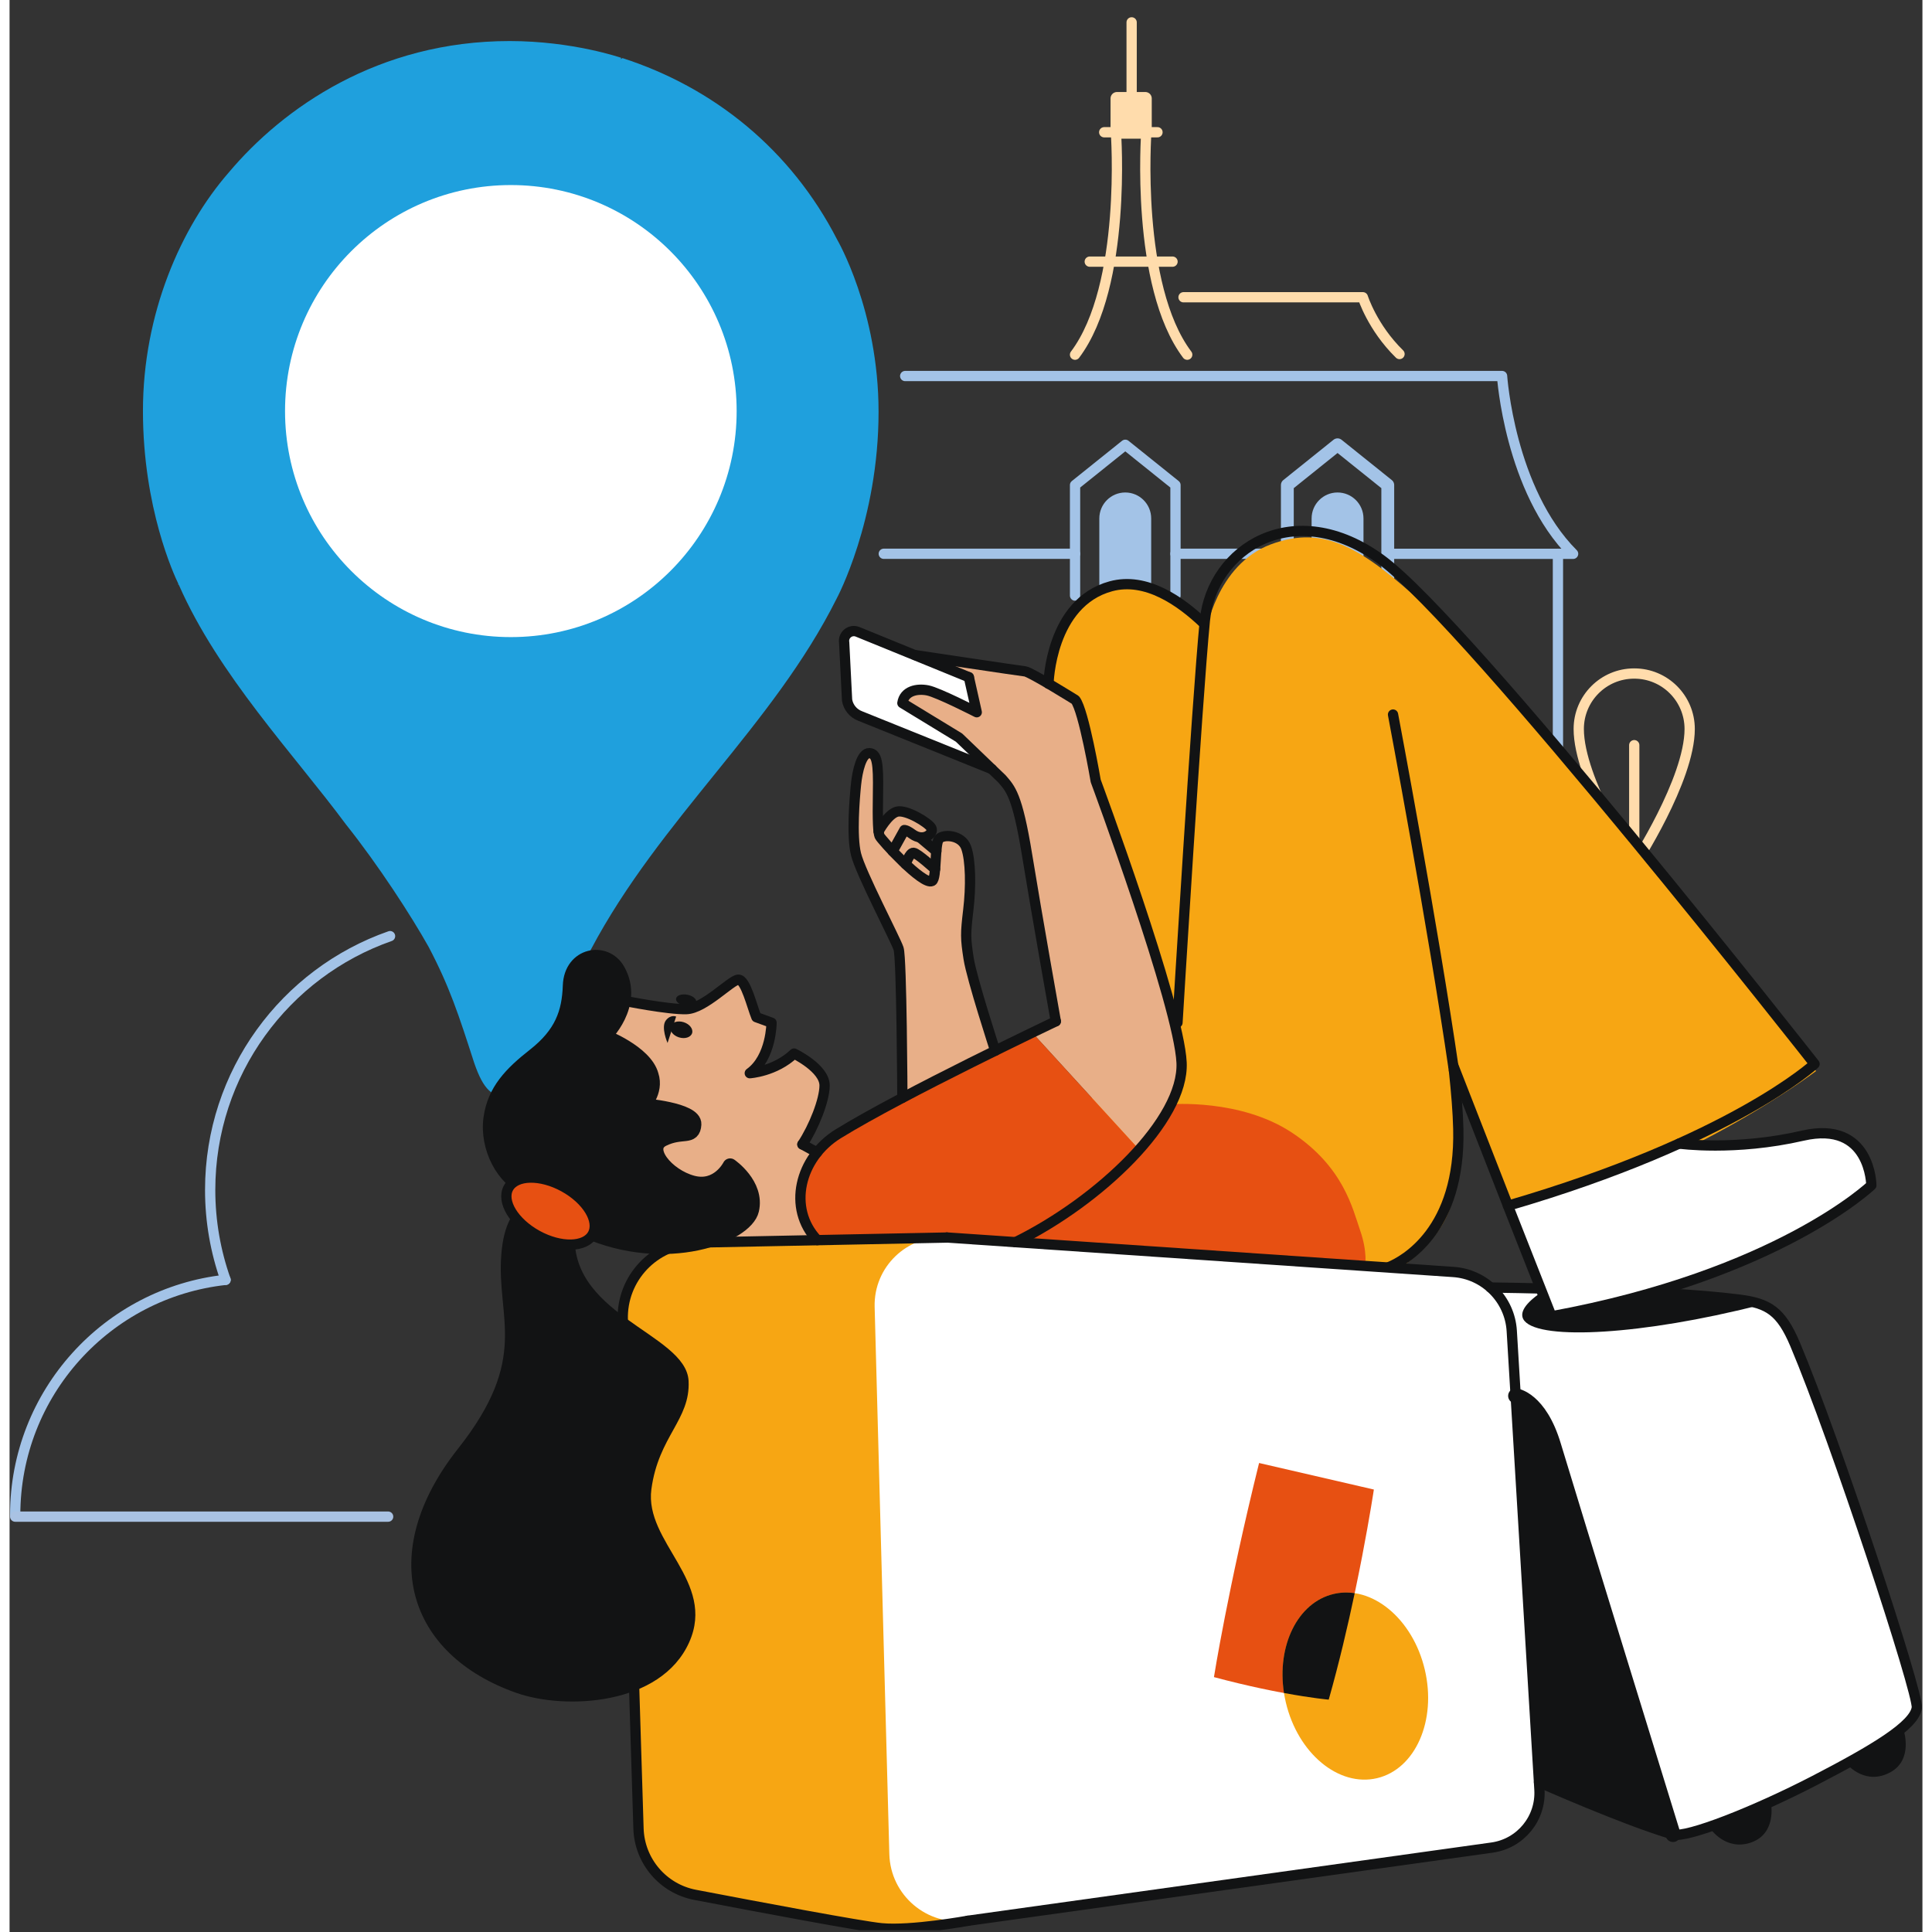 <svg width="128" height="128" viewBox="0 0 100 101" fill="none" xmlns="http://www.w3.org/2000/svg">
<rect x="0" y="0" width="100" height="101" fill="#333333" stroke="none"/>
<g clip-path="url(#clip0_3010_14938)">
<path d="M11.292 66.907C10.772 65.437 10.487 63.855 10.487 62.208C10.487 56.072 14.416 50.854 19.891 48.939" stroke="#A3C3E7" stroke-width="0.537" stroke-linecap="round" stroke-linejoin="round"/>
<path d="M0.294 79.201C0.294 72.829 5.107 67.583 11.292 66.907" stroke="#A3C3E7" stroke-width="0.537" stroke-linecap="round" stroke-linejoin="round"/>
<path d="M0.294 79.286H19.791" stroke="#A9C2E3" stroke-width="0.537" stroke-linecap="round" stroke-linejoin="round"/>
<path d="M66.799 28.95H60.951" stroke="#A3C3E7" stroke-width="0.537" stroke-linecap="round" stroke-linejoin="round"/>
<path d="M57.225 6.914H60.01" stroke="#FFDCAC" stroke-width="0.537" stroke-linecap="round" stroke-linejoin="round"/>
<path d="M58.659 5.146V1.169" stroke="#FFDCAC" stroke-width="0.537" stroke-linecap="round" stroke-linejoin="round"/>
<path d="M55.702 28.95H45.702" stroke="#A3C3E7" stroke-width="0.537" stroke-linecap="round" stroke-linejoin="round"/>
<path d="M46.821 19.658H78.024C78.024 19.658 78.419 25.63 81.738 28.952H72.047" stroke="#A3C3E7" stroke-width="0.537" stroke-linecap="round" stroke-linejoin="round"/>
<path d="M80.945 42.497V28.95" stroke="#A3C3E7" stroke-width="0.537" stroke-linecap="round" stroke-linejoin="round"/>
<path d="M57.837 6.914C57.837 6.914 58.425 14.923 55.7 18.542" stroke="#FFDCAC" stroke-width="0.537" stroke-linecap="round" stroke-linejoin="round"/>
<path d="M59.427 6.914C59.427 6.914 58.839 14.923 61.565 18.542" stroke="#FFDCAC" stroke-width="0.537" stroke-linecap="round" stroke-linejoin="round"/>
<path d="M56.469 13.678H60.797" stroke="#FFDCAC" stroke-width="0.537" stroke-linecap="round" stroke-linejoin="round"/>
<path d="M61.372 15.54H70.747C70.747 15.54 71.24 17.114 72.663 18.507" stroke="#FFDCAC" stroke-width="0.537" stroke-linecap="round" stroke-linejoin="round"/>
<path d="M66.799 31.134V25.358L69.423 23.252L72.049 25.358V31.134" stroke="#A3C3E7" stroke-width="0.671" stroke-linecap="round" stroke-linejoin="round"/>
<path d="M70.444 31.213V27.103C70.444 26.538 69.986 26.081 69.423 26.081C68.861 26.081 68.403 26.538 68.403 27.103V31.213H70.445H70.444Z" fill="#A3C3E7" stroke="#A3C3E7" stroke-width="0.671" stroke-linecap="round" stroke-linejoin="round"/>
<path d="M55.701 31.134V25.358L58.327 23.252L60.951 25.358V31.134" stroke="#A3C3E7" stroke-width="0.537" stroke-linecap="round" stroke-linejoin="round"/>
<path d="M59.346 31.213V27.103C59.346 26.538 58.888 26.081 58.326 26.081C57.763 26.081 57.305 26.538 57.305 27.103V31.213H59.348H59.346Z" fill="#A3C3E7" stroke="#A3C3E7" stroke-width="0.671" stroke-linecap="round" stroke-linejoin="round"/>
<path d="M84.934 38.956V46.993" stroke="#FFDCAC" stroke-width="0.537" stroke-linecap="round" stroke-linejoin="round"/>
<path d="M84.937 35.21C86.535 35.21 87.832 36.507 87.832 38.109C87.832 40.768 84.937 45.203 84.937 45.203H84.928C84.928 45.203 82.033 40.77 82.033 38.109C82.033 36.509 83.328 35.21 84.928 35.21" stroke="#FFDCAC" stroke-width="0.537" stroke-linecap="round" stroke-linejoin="round"/>
<path d="M59.375 5.146H57.892V6.914H59.375V5.146Z" fill="#FFDCAC" stroke="#FFDCAC" stroke-width="0.671" stroke-linecap="round" stroke-linejoin="round"/>
<path d="M43.263 12.523C40.839 7.806 36.801 4.573 32.043 3.037C32.008 3.053 31.967 3.075 31.925 3.1L31.986 3.027C31.986 3.027 29.465 2.146 26.144 2.146C19.276 2.146 14.299 5.639 11.458 9.018C8.951 11.896 6.973 16.401 6.973 21.483C6.973 26.565 8.605 30.066 8.822 30.518C8.822 30.532 8.817 30.545 8.815 30.559L8.846 30.567C10.917 35.29 14.891 39.458 17.587 43.101C19.283 45.228 21.005 47.889 21.907 49.5C23.012 51.605 23.47 53.027 24.292 55.572C24.773 56.965 25.231 57.389 26.192 57.389C27.243 57.389 27.724 56.678 28.092 55.572C28.86 53.185 29.453 51.366 30.392 49.635C34.013 42.799 39.917 37.941 43.241 31.286C43.241 31.286 45.429 27.221 45.429 21.527C45.429 16.222 43.26 12.518 43.26 12.518V12.521L43.263 12.523Z" fill="#1FA0DD"/>
<path d="M26.205 33.306C32.724 33.306 38.01 28.016 38.01 21.49C38.01 14.964 32.724 9.674 26.205 9.674C19.686 9.674 14.401 14.964 14.401 21.49C14.401 28.016 19.686 33.306 26.205 33.306Z" fill="white"/>
<path d="M45.116 44.028C45.116 44.028 45.675 42.998 45.899 42.786C46.123 42.574 46.445 42.292 46.907 42.487C47.37 42.682 48.311 43.287 48.203 43.455C48.094 43.621 47.73 43.894 47.73 43.894L48.757 44.764L48.509 46.789L45.116 44.028Z" fill="#E8AF88"/>
<path d="M50.15 35.402L44.333 33.03C43.96 32.878 43.565 33.193 43.631 33.59L43.783 36.599C43.846 36.978 44.107 37.294 44.467 37.431L51.352 40.207" fill="white"/>
<path d="M54.313 35.743C54.313 35.743 54.398 31.512 57.576 30.649C59.419 30.149 61.509 31.2 62.422 32.578C66.226 38.333 72.124 58.416 72.124 58.416L56.954 61.045L54.315 35.743H54.313Z" fill="#F7A613"/>
<path d="M53.415 53.933L59.054 60.101C59.054 60.101 61.238 57.628 61.273 55.96C61.309 54.292 59.863 49.81 59.863 49.81L56.781 40.826C56.781 40.826 56.266 37.48 55.715 36.592C55.715 36.592 53.774 35.382 53.09 35.1C52.405 34.819 47.887 34.331 47.887 34.331L50.198 35.404L50.547 37.177L48.267 36.176C48.267 36.176 47.163 35.787 46.674 36.76L49.643 38.614C49.643 38.614 51.525 40.202 52.018 40.882C52.511 41.562 52.861 43.014 52.861 43.014L53.927 49.183L54.691 53.436L53.412 53.938H53.415V53.933Z" fill="#E8AF88"/>
<path d="M51.528 54.997L50.804 52.624L50.053 49.512L50.191 46.784C50.191 46.784 50.27 44.421 49.84 44.03C49.407 43.637 48.83 43.564 48.594 43.85C48.36 44.137 48.226 46.059 48.226 46.059L46.073 44.398C46.073 44.398 45.461 43.887 45.432 43.457C45.404 43.028 45.692 39.495 45.031 39.375C44.37 39.255 44.099 41.87 44.129 42.955C44.161 44.04 44.263 44.852 44.634 45.669C45.005 46.486 46.485 49.466 46.512 49.798C46.539 50.13 46.677 57.392 46.677 57.392L51.53 54.997H51.526H51.528Z" fill="#E8AF88"/>
<path d="M42.212 60.247L41.448 59.825C41.448 59.825 42.7 57.76 42.605 56.838C42.511 55.916 41.014 55.073 41.014 55.073C41.014 55.073 39.878 56.043 38.831 55.997C38.831 55.997 39.775 55.004 39.837 53.461L39.027 53.127C39.027 53.127 38.52 51.352 38.098 51.214C37.676 51.075 37.037 52.254 35.913 52.622C34.788 52.99 32.106 52.253 32.106 52.253C32.106 52.253 31.943 53.424 31.057 54.182C31.057 54.182 32.918 54.948 33.247 55.65C33.576 56.351 33.803 56.897 33.174 57.758C33.174 57.758 35.339 58.058 35.591 58.438C35.844 58.818 35.813 59.116 35.271 59.27C34.728 59.425 33.671 59.377 33.822 60.299C33.971 61.221 35.6 61.935 36.164 61.911C36.73 61.884 37.339 61.625 37.62 61.043C37.62 61.043 38.968 61.83 38.834 62.852C38.702 63.874 37.39 64.927 37.39 64.927L42.3 64.83C42.3 64.83 40.963 63.747 41.451 61.872C41.753 60.714 42.216 60.248 42.216 60.248H42.212V60.247Z" fill="#E8AF88"/>
<path d="M53.415 53.933L47.069 57.155C47.069 57.155 42.5 59.338 41.722 60.925C40.944 62.511 41.441 64.11 42.295 64.83L48.998 64.695L52.586 64.939C52.586 64.939 54.624 64.112 56.483 62.477C58.343 60.845 59.053 60.098 59.053 60.098L53.413 53.929L53.415 53.933Z" fill="#E75012"/>
<path d="M79.953 93.17C79.953 93.17 84.476 95.177 86.963 95.903C87.664 96.108 91.246 94.696 94.363 93.081C97.479 91.465 99.593 90.201 99.704 89.273C99.796 88.51 95.455 75.282 93.341 70.28C92.599 68.527 91.933 68.136 90.427 67.942C86.306 67.41 77.419 67.31 77.419 67.31C77.419 67.31 78.49 68.163 78.573 69.917C78.657 71.671 79.952 93.172 79.952 93.172L79.953 93.17Z" fill="white"/>
<path d="M79.953 93.17L84.064 94.881L86.962 95.903L86.286 93.709L81.996 79.774C81.996 79.774 80.599 74.418 79.831 73.755C79.065 73.092 78.736 72.972 78.736 72.972L79.953 93.169H79.955L79.953 93.17Z" fill="#121314"/>
<path d="M50.101 100.412C50.101 100.412 47.141 100.951 45.582 100.803C44.538 100.703 39.219 99.701 35.832 99.054C34.159 98.732 32.931 97.293 32.879 95.588L32.057 68.998C31.989 66.819 33.715 65.001 35.893 64.957L48.999 64.695C48.999 64.695 46.986 65.149 46.675 67.907C46.435 70.044 45.746 83.642 45.746 83.642L46.316 96.296C46.316 96.296 46.292 98.291 47.501 99.279C48.711 100.268 50.101 100.41 50.101 100.41V100.413V100.412Z" fill="#F7A613"/>
<path d="M60.973 58.116L61.659 40.214L62.519 33.12C62.519 33.12 63.073 29.528 65.934 28.459C68.796 27.391 70.769 28.718 74.011 31.656C77.254 34.593 94.439 55.992 94.439 55.992C94.439 55.992 87.287 61.427 78.414 63.403L75.561 56.097C75.561 56.097 76.58 61.535 74.784 64.2C72.989 66.863 70.689 67.014 70.689 67.014L65.904 65.861L60.973 58.114V58.116Z" fill="#F7A613"/>
<path d="M60.704 57.731C60.704 57.731 64.35 57.424 67.05 59.219C69.749 61.014 70.21 63.191 70.605 64.322C70.998 65.451 70.866 66.186 70.866 66.186L52.589 64.942C52.589 64.942 54.617 64.137 57.758 61.513C59.873 59.745 60.705 57.734 60.705 57.734V57.731H60.704Z" fill="#E75012"/>
<path d="M45.224 68.322L45.992 96.928C46.05 99.084 47.967 100.708 50.101 100.41L77.5 96.584C78.989 96.376 80.068 95.057 79.977 93.555L78.531 69.576C78.431 67.927 77.124 66.606 75.476 66.495L49.001 64.691C46.921 64.55 45.17 66.232 45.224 68.319V68.322Z" fill="white"/>
<path d="M75.507 55.956C75.634 57.117 75.716 58.16 75.736 59.016C75.867 64.35 72.873 65.927 72.12 66.237" stroke="#121314" stroke-width="0.537" stroke-linecap="round" stroke-linejoin="round"/>
<path d="M50.101 100.412L77.501 96.586C78.989 96.377 80.069 95.059 79.977 93.557L78.531 69.578C78.431 67.929 77.124 66.608 75.477 66.496L49.001 64.693" stroke="#121314" stroke-width="0.537" stroke-linecap="round" stroke-linejoin="round"/>
<path d="M48.999 64.696L35.893 64.959C33.713 65.003 31.987 66.819 32.057 69L32.879 95.589C32.931 97.294 34.157 98.734 35.832 99.056C39.22 99.705 44.538 100.705 45.582 100.805C47.14 100.953 50.101 100.413 50.101 100.413" stroke="#121314" stroke-width="0.537" stroke-linecap="round" stroke-linejoin="round"/>
<path d="M77.421 67.308C77.421 67.308 86.306 67.408 90.429 67.941C91.934 68.136 92.602 68.525 93.343 70.278C95.458 75.28 99.796 88.509 99.706 89.272C99.594 90.199 97.481 91.463 94.365 93.079C91.248 94.694 87.666 96.105 86.964 95.901C84.478 95.177 79.955 93.169 79.955 93.169" stroke="#121314" stroke-width="0.537" stroke-linecap="round" stroke-linejoin="round"/>
<path d="M90.3 68.52C90.737 68.419 91.166 68.312 91.588 68.202C91.261 68.075 90.883 67.996 90.427 67.939C87.832 67.605 83.345 67.439 80.379 67.364C79.472 67.92 78.994 68.436 79.09 68.846C79.368 70.041 84.388 69.895 90.298 68.519L90.3 68.52Z" fill="#121314"/>
<path d="M78.736 72.972C78.736 72.972 79.984 73.119 80.719 75.585C81.64 78.657 86.962 95.901 86.962 95.901" stroke="#121314" stroke-width="0.789" stroke-linecap="round" stroke-linejoin="round"/>
<path d="M88.91 95.591C88.91 95.591 89.709 96.789 91.049 96.318C92.39 95.847 92.083 94.282 92.083 94.282L88.91 95.591Z" fill="#121314"/>
<path d="M96.107 92.281C96.107 92.281 97.048 93.36 98.338 92.641C99.528 91.977 99.02 90.462 99.02 90.462L96.107 92.277V92.281Z" fill="#121314"/>
<path d="M65.321 76.482L71.322 77.869C71.322 77.869 70.479 83.5 68.962 88.855C68.962 88.855 66.603 88.65 62.962 87.675C62.962 87.675 63.689 83.073 65.321 76.484V76.482Z" fill="#E75012"/>
<path d="M71.49 92.958C73.495 92.484 74.612 89.945 73.985 87.285C73.358 84.625 71.224 82.854 69.216 83.329C67.211 83.803 66.094 86.343 66.721 89.002C67.349 91.662 69.483 93.433 71.49 92.958Z" fill="#F7A613"/>
<path d="M70.322 83.288C69.956 83.232 69.584 83.242 69.217 83.329C67.337 83.773 66.238 86.034 66.623 88.505C68.103 88.78 68.962 88.853 68.962 88.853C69.503 86.942 69.959 85 70.32 83.286L70.322 83.288Z" fill="#121314"/>
<path d="M78.332 63.033L80.609 68.814C92.461 66.641 97.329 61.964 97.329 61.964C97.329 61.964 97.302 58.551 93.743 59.37C90.183 60.189 87.288 59.784 87.288 59.784" fill="white"/>
<path d="M78.332 63.033L80.609 68.814C92.461 66.641 97.329 61.964 97.329 61.964C97.329 61.964 97.302 58.551 93.743 59.37C90.183 60.189 87.288 59.784 87.288 59.784" stroke="#121314" stroke-width="0.537" stroke-linecap="round" stroke-linejoin="round"/>
<path d="M75.482 55.726L78.334 63.032C90.056 59.616 94.36 55.621 94.36 55.621C94.36 55.621 76.331 32.656 71.732 29.276C67.132 25.896 62.852 28.696 62.487 32.434C62.065 36.764 61.056 53.461 61.056 53.461" stroke="#121314" stroke-width="0.537" stroke-linecap="round" stroke-linejoin="round"/>
<path d="M72.324 37.355C72.324 37.355 74.407 48.373 75.507 55.955" stroke="#121314" stroke-width="0.537" stroke-linecap="round" stroke-linejoin="round"/>
<path d="M50.15 35.402L50.562 37.234C50.562 37.234 48.55 36.202 47.998 36.092C47.445 35.982 46.77 36.115 46.674 36.755L49.635 38.56L51.877 40.714C52.318 41.23 52.678 41.525 53.193 44.691C53.708 47.857 54.695 53.39 54.695 53.39" stroke="#121314" stroke-width="0.537" stroke-linecap="round" stroke-linejoin="round"/>
<path d="M47.355 34.249C47.355 34.249 52.813 35.071 53.09 35.098C53.366 35.125 55.715 36.59 55.715 36.59C56.156 37.142 56.781 40.824 56.781 40.824C56.781 40.824 61.134 52.559 61.27 55.553C61.404 58.548 57.003 62.762 52.589 64.939" stroke="#121314" stroke-width="0.537" stroke-linecap="round" stroke-linejoin="round"/>
<path d="M50.15 35.402L44.333 33.03C43.96 32.878 43.565 33.193 43.631 33.59L43.783 36.599C43.846 36.978 44.107 37.294 44.467 37.431L51.352 40.207" stroke="#121314" stroke-width="0.537" stroke-linecap="round" stroke-linejoin="round"/>
<path d="M54.313 35.743C54.313 35.743 54.398 31.512 57.576 30.649C59.419 30.149 61.224 31.439 62.422 32.578" stroke="#121314" stroke-width="0.537" stroke-linecap="round" stroke-linejoin="round"/>
<path d="M46.674 57.39C46.674 57.39 46.641 50.091 46.475 49.593C46.309 49.093 44.49 45.633 44.25 44.657C44.011 43.682 44.177 41.73 44.25 41.011C44.322 40.294 44.544 39.355 44.948 39.373C45.351 39.392 45.426 39.889 45.399 41.436C45.372 42.982 45.409 43.525 45.482 43.706C45.555 43.886 47.743 46.298 48.223 46.059C48.48 45.93 48.352 44.108 48.591 43.85C48.83 43.592 49.769 43.647 50.008 44.309C50.247 44.972 50.266 46.354 50.118 47.588C49.972 48.822 49.972 49.042 50.137 50.11C50.303 51.176 51.527 54.929 51.527 54.929" stroke="#121314" stroke-width="0.537" stroke-linecap="round" stroke-linejoin="round"/>
<path d="M45.431 43.457C45.431 43.457 45.913 42.557 46.394 42.431C46.875 42.306 48.035 43.008 48.187 43.284C48.338 43.56 47.792 44.04 47.189 43.603C46.879 43.376 46.779 43.392 46.779 43.392L46.165 44.498" stroke="#121314" stroke-width="0.537" stroke-linecap="round" stroke-linejoin="round"/>
<path d="M47.594 43.782L48.448 44.496" stroke="#121314" stroke-width="0.537" stroke-linecap="round" stroke-linejoin="round"/>
<path d="M46.845 45.175C46.845 45.175 47.051 44.569 47.257 44.582C47.463 44.597 48.382 45.438 48.382 45.438" stroke="#121314" stroke-width="0.537" stroke-linecap="round" stroke-linejoin="round"/>
<path d="M54.696 53.39C54.696 53.39 46.675 57.197 43.312 59.277C41.295 60.525 40.646 63.171 42.227 64.83" stroke="#121314" stroke-width="0.537" stroke-linecap="round" stroke-linejoin="round"/>
<path d="M32.164 52.325C32.164 52.325 34.449 52.785 35.386 52.754C36.323 52.724 37.708 51.237 38.093 51.215C38.48 51.191 38.817 52.637 39.042 53.176L39.834 53.465C39.834 53.465 39.834 55.285 38.696 56.104C38.696 56.104 40.019 56.022 41.012 55.077C41.012 55.077 42.612 55.844 42.607 56.75C42.604 57.512 42.048 58.914 41.446 59.828" stroke="#121314" stroke-width="0.537" stroke-linecap="round" stroke-linejoin="round"/>
<path d="M41.447 59.826L42.212 60.247" stroke="#121314" stroke-width="0.537" stroke-linecap="round" stroke-linejoin="round"/>
<path d="M30.102 64.308C34.316 66.183 38.481 64.581 38.786 63.254C39.093 61.925 37.669 60.952 37.669 60.952C37.669 60.952 37.045 62.206 35.698 61.847C34.348 61.488 33.153 60.03 34.157 59.54C35.159 59.048 35.727 59.535 35.772 58.776C35.818 58.016 33.097 57.801 33.097 57.801C33.097 57.801 33.825 57.084 33.536 56.207C33.211 55.014 31.055 54.185 31.055 54.185C31.055 54.185 32.806 52.529 31.784 50.724C31.143 49.595 29.375 49.907 29.317 51.524C29.268 52.939 28.889 54.055 27.441 55.19C26.244 56.131 25.366 57.021 25.168 58.464C24.958 59.989 25.827 61.659 27.088 62.139" fill="#121314"/>
<path d="M30.102 64.308C34.316 66.183 38.481 64.581 38.786 63.254C39.093 61.925 37.669 60.952 37.669 60.952C37.669 60.952 37.045 62.206 35.698 61.847C34.348 61.488 33.153 60.03 34.157 59.54C35.159 59.048 35.727 59.535 35.772 58.776C35.818 58.016 33.097 57.801 33.097 57.801C33.097 57.801 33.825 57.084 33.536 56.207C33.211 55.014 31.055 54.185 31.055 54.185C31.055 54.185 32.806 52.529 31.784 50.724C31.143 49.595 29.375 49.907 29.317 51.524C29.268 52.939 28.889 54.055 27.441 55.19C26.244 56.131 25.366 57.021 25.168 58.464C24.958 59.989 25.827 61.659 27.088 62.139" stroke="#121314" stroke-width="0.789" stroke-linecap="round" stroke-linejoin="round"/>
<path d="M27.926 62.755C27.926 62.755 25.954 62.272 25.705 65.605C25.456 68.937 27.204 70.975 23.447 75.73C19.089 81.247 20.828 86.51 26.505 88.504C29.053 89.397 34.048 89.161 35.528 85.856C36.955 82.666 33.179 80.632 33.553 77.852C33.928 75.074 35.594 74.228 35.498 72.195C35.376 69.654 28.939 68.756 29.589 64.101" fill="#121314"/>
<path d="M30.485 64.523C30.841 63.874 30.143 62.806 28.926 62.136C27.709 61.469 26.434 61.453 26.078 62.104C25.722 62.754 26.421 63.823 27.638 64.491C28.855 65.159 30.13 65.174 30.485 64.523Z" fill="#E75012"/>
<path d="M30.485 64.523C30.868 63.823 30.194 62.713 28.977 62.045C27.76 61.377 26.463 61.404 26.078 62.104C25.695 62.804 26.37 63.915 27.587 64.583C28.804 65.251 30.101 65.223 30.485 64.523Z" stroke="#121314" stroke-width="0.537" stroke-linecap="round" stroke-linejoin="round"/>
<path d="M35.681 54.012C35.75 53.793 35.553 53.536 35.242 53.438C34.93 53.339 34.622 53.437 34.553 53.655C34.483 53.874 34.68 54.131 34.992 54.23C35.303 54.328 35.612 54.231 35.681 54.012Z" fill="#121314"/>
<path d="M34.847 53.144L34.398 54.523C34.398 54.523 34.03 53.69 34.318 53.333C34.571 53.019 34.847 53.144 34.847 53.144Z" fill="#121314"/>
<path d="M35.897 52.39C35.927 52.227 35.715 52.053 35.423 52C35.132 51.947 34.873 52.037 34.843 52.2C34.814 52.363 35.026 52.538 35.317 52.59C35.608 52.643 35.868 52.553 35.897 52.39Z" fill="#121314"/>
</g>
<defs>
<clipPath id="clip0_3010_14938">
<rect width="100" height="100" fill="white" transform="translate(0 0.907)"/>
</clipPath>
</defs>
</svg>

